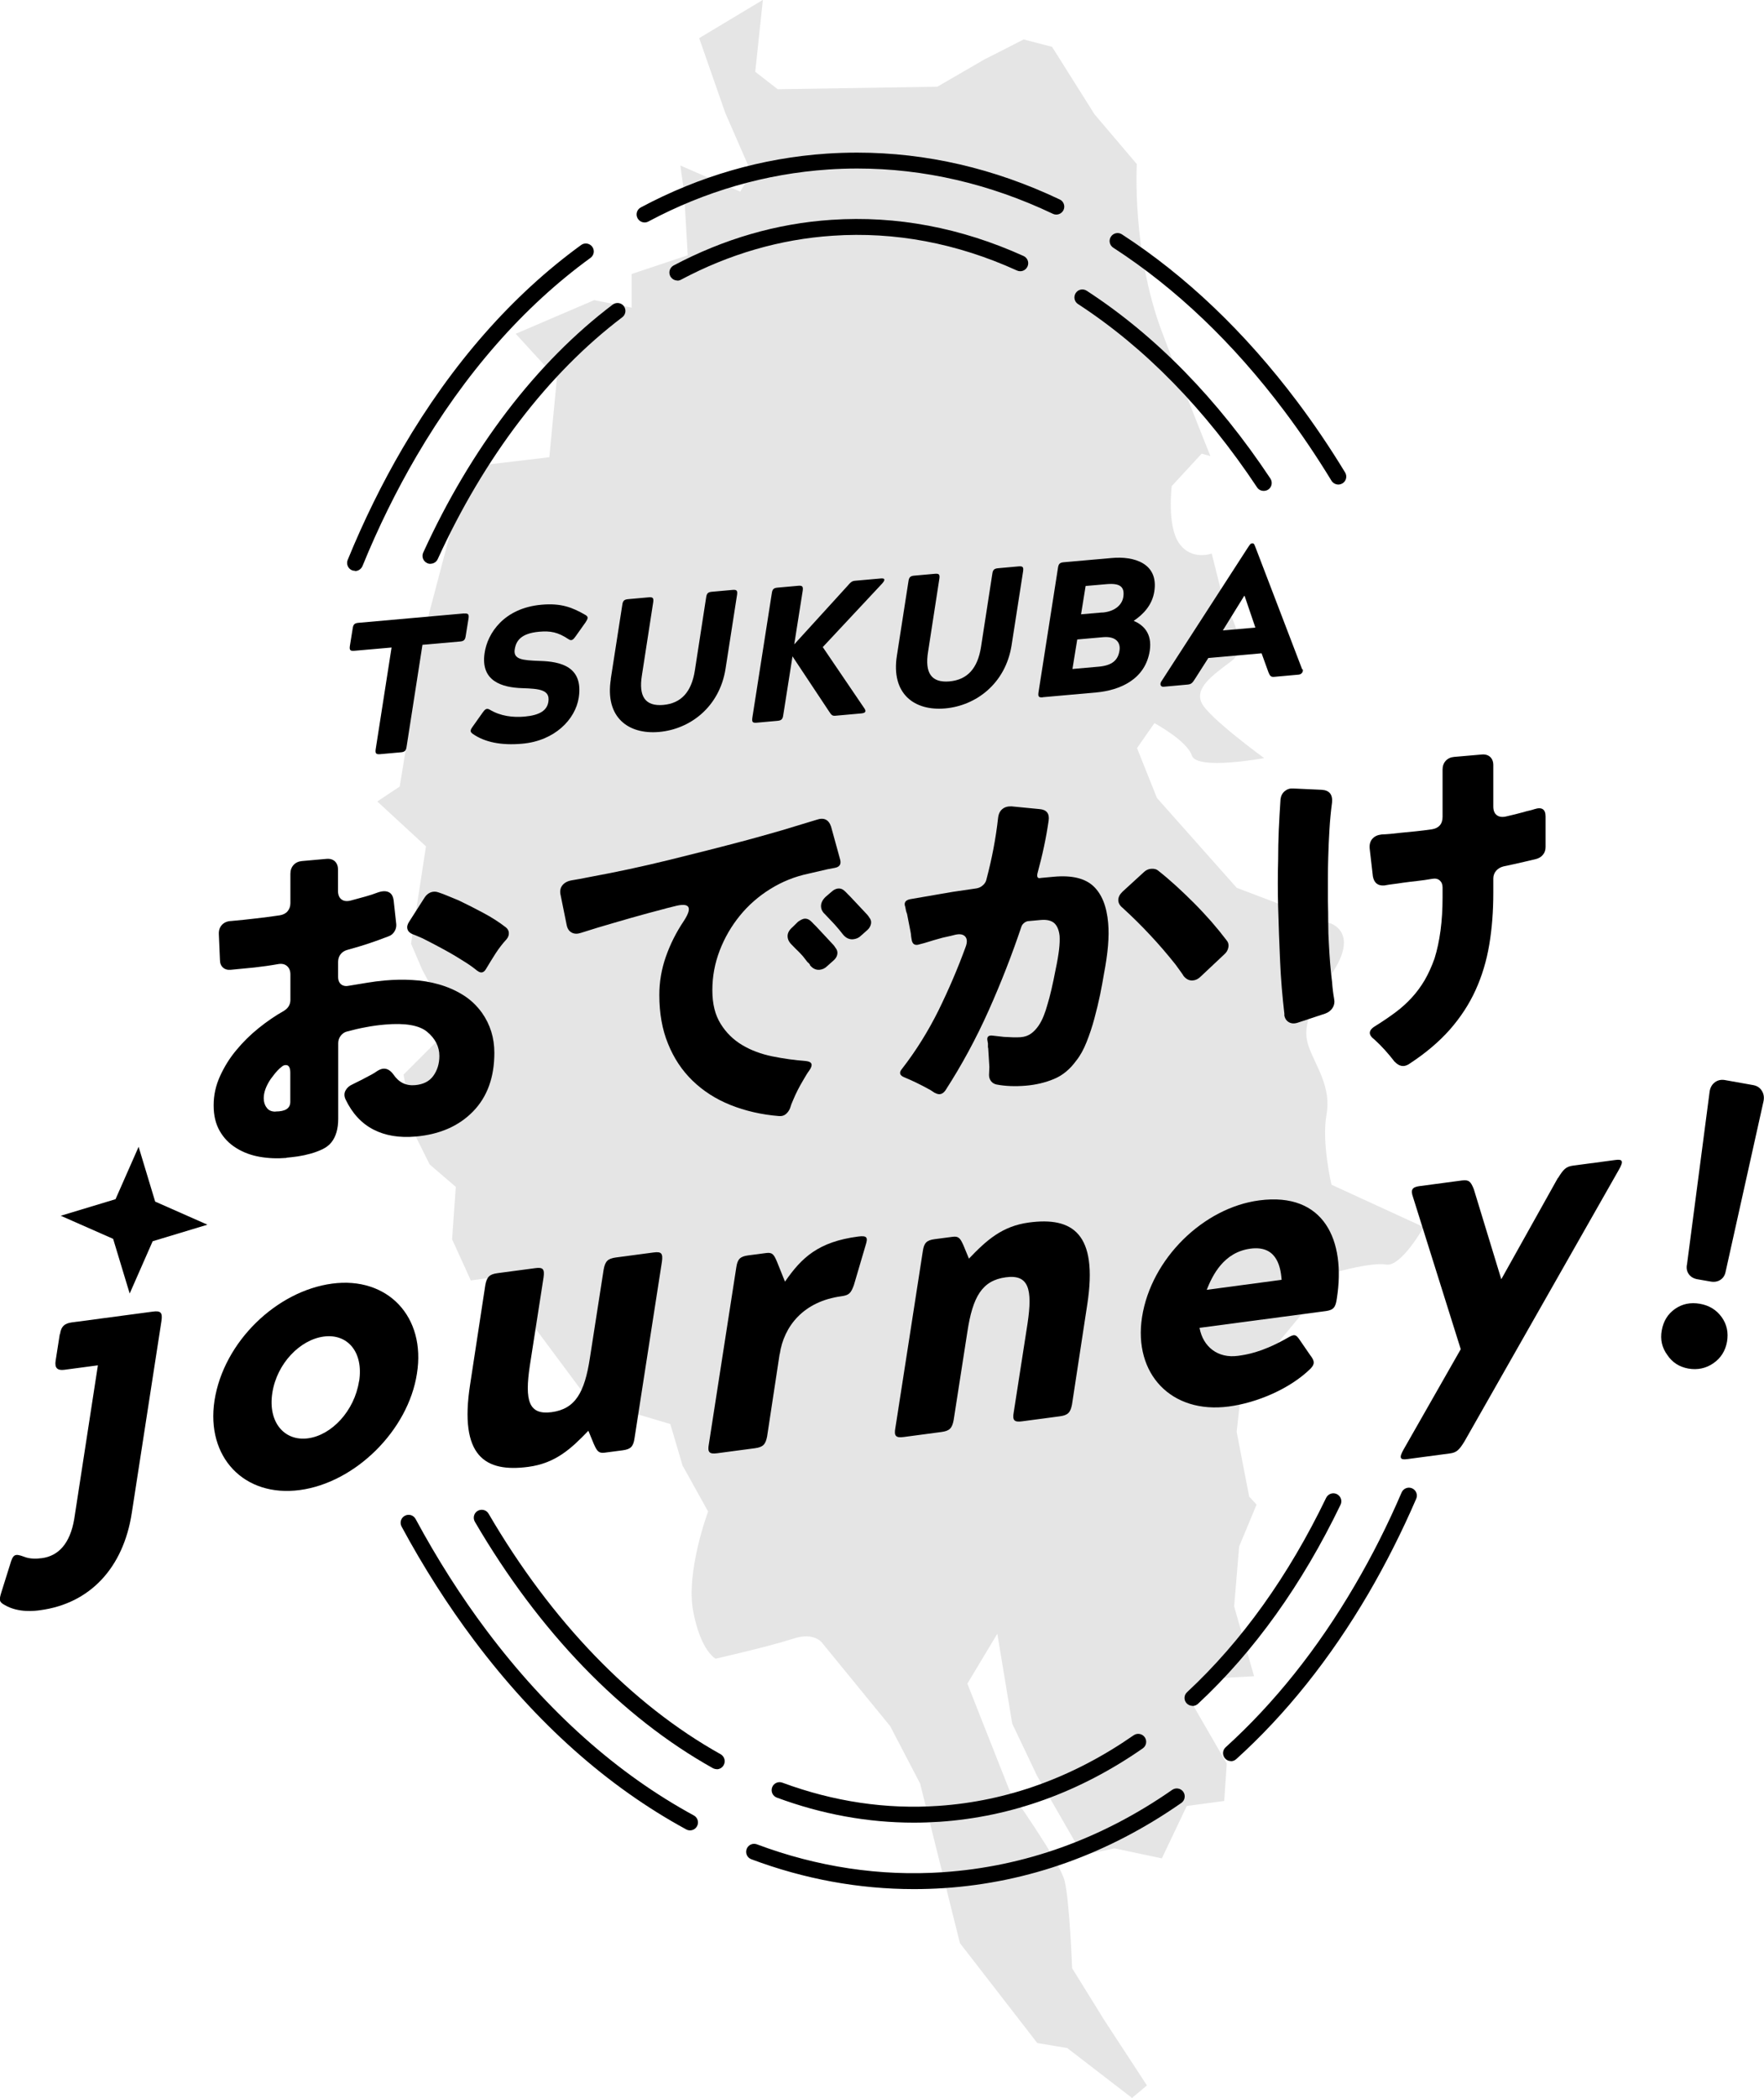 <?xml version="1.0" encoding="UTF-8"?><svg id="_レイヤー_2" xmlns="http://www.w3.org/2000/svg" width="162" height="192.58" viewBox="0 0 162 192.58"><defs><style>.cls-1{fill:#7d7d7d;opacity:.2;}</style></defs><g id="_レイヤー_1-2"><path class="cls-1" d="M62.74,134.63l2.29,4.12s-2.06,5.5-1.37,9.16c.69,3.66,2.06,4.35,2.06,4.35,0,0,5.04-1.15,7.1-1.83,2.06-.69,2.75.46,2.75.46l6.18,7.56,2.75,5.27,3.66,14.66.51.65q-.1-3.86,0,0l6.59,8.51,2.75.46,5.95,4.58,1.37-1.15-3.89-5.95-2.98-4.81s-.23-6.18-.69-8.02c-.46-1.83-5.04-8.25-5.04-8.25l-3.89-9.85,2.75-4.58,1.37,8.25,2.29,4.81,4.18,7.26,2.92-.62,4.35.92,2.29-4.81,3.44-.46.23-3.44-3.44-5.95,1.6-1.83,4.35-.23-1.83-6.41.46-5.5,1.6-3.85-.68-.73-1.15-5.95.46-4.12,8.7-10.54s3.21-.92,4.58-.69c1.37.23,3.44-3.44,3.44-3.44l-8.47-3.89s-.92-3.89-.46-6.41c.46-2.52-.92-4.35-1.6-6.18-.69-1.83,0-3.44,2.29-7.1,2.29-3.66-.46-4.35-.46-4.35l-8.47-3.21-7.33-8.25-1.83-4.58,1.6-2.29s2.98,1.6,3.44,2.98c.46,1.37,6.64.23,6.64.23,0,0-5.04-3.66-5.73-5.04-.69-1.37.92-2.52,2.75-3.89,1.83-1.37-.69-5.27-.69-5.27l-1.15-4.58s-1.83.69-2.98-.92c-1.15-1.6-.69-5.27-.69-5.27l2.75-2.98.8.23c-1.29-3.22-3.01-7.56-4.47-11.46-2.75-7.33-2.29-15.35-2.29-15.35l-3.89-4.58-3.89-6.18-2.61-.68c-1.96,1.01-3.58,1.82-3.58,1.82l-4.35,2.52-14.66.23-2.06-1.6.7-6.6-5.85,3.51,2.4,6.87,2.4,5.5-1.03,1.72-5.5-2.4.34,2.4.34,5.84-5.15,1.72v.24h0v2.85l-3.44-.69-7.21,3.09,3.78,4.12-.69,7.21-5.84.69-2.06,1.72-3.44,13.05-2.4,14.77-2.06,1.37,4.47,4.12-1.37,8.93,1.03,2.4,2.75,5.15-4.47,4.47,1.03,5.5,1.37,2.75,2.4,2.06-.34,4.81,1.72,3.78,2.4-.34,8.39,11.28,7.53,2.24,1.15,3.89Z"/><path d="M26.31,106.29c-.84.07-1.66.04-2.46-.1s-1.52-.41-2.16-.81c-.63-.39-1.14-.91-1.51-1.56-.37-.64-.56-1.42-.56-2.35s.19-1.81.58-2.67c.39-.86.88-1.66,1.5-2.4.61-.74,1.3-1.42,2.06-2.03.76-.61,1.53-1.14,2.3-1.57.41-.25.61-.59.61-1.02v-2.32c0-.34-.1-.6-.31-.78-.2-.18-.48-.24-.82-.18-.73.13-1.45.23-2.17.31-.72.07-1.44.14-2.17.21-.3.03-.54-.04-.73-.21-.18-.17-.27-.4-.27-.7l-.1-2.34c-.02-.36.08-.66.29-.88.21-.22.5-.34.87-.35.75-.07,1.49-.14,2.22-.23.73-.08,1.47-.18,2.22-.29.3-.05.54-.17.71-.37.17-.2.26-.45.26-.75v-2.7c0-.32.1-.59.29-.8.19-.21.45-.33.77-.36l2.25-.2c.32-.03.58.05.77.22.19.18.29.43.29.75v1.96c0,.37.11.63.32.79.21.16.5.2.87.1.47-.13.91-.25,1.32-.36.41-.11.79-.24,1.16-.38.41-.14.74-.15,1-.02.26.13.41.4.45.83l.23,2.1c.02.23-.03.46-.16.67-.13.21-.31.37-.55.45-.56.22-1.15.43-1.77.64-.62.21-1.28.4-1.96.59-.28.07-.5.2-.66.4-.16.2-.24.44-.24.71v1.38c0,.32.1.55.29.7.19.14.44.18.74.11.56-.09,1.11-.18,1.64-.27.54-.09,1.08-.16,1.64-.21.84-.07,1.67-.09,2.51-.04.84.04,1.65.18,2.43.4.78.22,1.52.54,2.2.96.69.42,1.28.98,1.77,1.66.75,1.07,1.13,2.29,1.13,3.66,0,2.25-.65,4.05-1.96,5.39s-3.07,2.11-5.28,2.3c-1.48.13-2.77-.08-3.86-.64-1.09-.56-1.95-1.48-2.57-2.78-.13-.29-.13-.56,0-.8.13-.25.34-.44.64-.57.19-.1.39-.2.58-.29.19-.09.41-.2.64-.33.19-.1.37-.2.55-.29.17-.09.34-.2.51-.32.21-.13.4-.2.55-.21.34-.03.65.15.93.53.49.73,1.16,1.06,2,.98.75-.07,1.31-.35,1.67-.86.36-.5.55-1.11.55-1.82,0-.86-.38-1.6-1.13-2.22-.73-.6-2.02-.82-3.86-.66-.6.05-1.19.13-1.75.24-.57.1-1.15.24-1.75.4-.24.06-.43.2-.58.4s-.22.43-.22.66v6.95c0,.92-.21,1.65-.64,2.18-.21.26-.49.46-.82.62-.33.16-.69.29-1.08.4-.39.11-.77.19-1.16.25-.39.05-.73.1-1.03.12ZM25.31,102.03c.9,0,1.35-.29,1.35-.89v-2.67c0-.49-.15-.73-.45-.7-.11,0-.23.06-.35.16-.13.1-.26.22-.39.36-.13.14-.25.28-.35.42s-.19.25-.26.34c-.43.64-.64,1.23-.64,1.76,0,.34.09.63.26.85.17.26.45.39.84.38ZM43.85,89.13c-.3-.25-.64-.5-1.03-.75-.64-.41-1.3-.81-1.98-1.18-.68-.37-1.36-.73-2.04-1.07-.17-.07-.33-.14-.47-.2s-.28-.12-.43-.17c-.26-.11-.42-.26-.48-.47-.06-.21-.01-.44.16-.69l1.42-2.22c.15-.23.34-.38.56-.47.23-.08.46-.08.69,0,.3.1.6.21.9.34.3.12.62.26.97.4.75.36,1.5.74,2.25,1.14.75.4,1.45.84,2.09,1.34.17.14.26.3.27.51.01.2-.06.4-.21.58-.37.4-.7.83-1,1.29-.3.47-.59.94-.87,1.41-.21.38-.48.45-.8.2Z"/><path d="M74.39,88.56c-.09-.12-.16-.2-.23-.24l-.42-.54s-.08-.08-.11-.12c-.03-.04-.07-.08-.11-.12-.15-.16-.3-.31-.44-.44-.14-.14-.27-.28-.4-.41-.24-.24-.35-.49-.35-.77s.15-.55.45-.81l.51-.5c.24-.17.43-.26.58-.28.21-.02.41.05.58.21.11.1.2.19.27.27.08.08.17.17.27.27l1.25,1.34c.24.24.4.43.48.57.15.18.21.37.18.58-.03.21-.13.39-.31.56l-.64.57c-.19.19-.42.29-.68.32-.34.03-.64-.11-.9-.44ZM77.44,85.81c-.26-.34-.53-.66-.8-.96-.28-.3-.57-.6-.87-.92-.26-.23-.38-.5-.37-.79.01-.29.16-.57.44-.83l.55-.47c.19-.17.39-.26.58-.28.21-.02.41.05.58.21.11.1.2.19.27.27.08.08.17.17.27.27l1.26,1.34c.24.24.4.43.48.57.15.18.2.37.16.58-.04.21-.15.4-.32.56l-.61.54c-.19.19-.43.29-.71.32-.34.03-.64-.1-.9-.4Z"/><path d="M85.84,100.32c-.09-.06-.18-.12-.27-.18-.1-.07-.2-.13-.31-.18-.37-.2-.72-.39-1.08-.56-.35-.17-.72-.34-1.11-.5-.45-.17-.53-.44-.23-.79,1.29-1.66,2.4-3.45,3.35-5.36.94-1.92,1.77-3.85,2.48-5.8.17-.44.16-.77-.03-.98s-.5-.26-.93-.16c-.26.07-.51.13-.76.18-.25.05-.49.11-.72.18-.34.09-.66.19-.95.28-.29.09-.56.17-.82.23-.43.15-.68,0-.74-.45-.02-.11-.04-.22-.05-.33,0-.12-.03-.24-.05-.37l-.32-1.64c-.04-.1-.08-.21-.1-.31-.02-.11-.04-.21-.06-.32-.15-.39,0-.63.45-.72l3.89-.67,2.19-.32c.24-.04.44-.14.61-.3.17-.15.28-.34.32-.56.49-1.85.85-3.71,1.06-5.6.04-.37.17-.64.39-.82.21-.18.49-.26.84-.25l2.57.25c.66.05.94.41.84,1.08-.11.76-.25,1.55-.42,2.35-.17.81-.38,1.64-.61,2.5-.06.33.04.46.32.39l1.19-.11c1.65-.15,2.86.14,3.64.87.77.73,1.22,1.85,1.35,3.39.11,1.21-.02,2.77-.39,4.67-.09.54-.2,1.18-.35,1.9-.15.72-.33,1.46-.53,2.2-.2.75-.44,1.46-.71,2.14-.27.68-.58,1.25-.95,1.71-.58.8-1.27,1.37-2.06,1.69-.79.33-1.65.53-2.57.61-.97.08-1.87.05-2.7-.11-.21-.05-.38-.15-.5-.31-.12-.16-.18-.35-.18-.56l.03-.74-.1-1.63c0-.09-.01-.14-.03-.16v-.39s-.03-.07-.03-.16c-.11-.42.06-.6.51-.53l.97.11c.3.02.58.03.84.04s.49,0,.71-.01c.39-.03.71-.15.97-.34.26-.19.48-.43.68-.72.19-.28.35-.59.48-.93.13-.33.24-.65.32-.96.26-.84.51-1.93.77-3.29.15-.7.25-1.3.31-1.8s.07-.92.05-1.26c-.06-.55-.23-.94-.5-1.18-.27-.23-.68-.33-1.24-.28l-1.19.11c-.13.03-.25.09-.35.18-.11.09-.18.19-.23.33-.86,2.56-1.86,5.13-3.01,7.7-1.15,2.57-2.47,5.01-3.97,7.33-.15.21-.32.32-.51.34-.13.01-.28-.03-.45-.12ZM108.66,89.52c-.11-.16-.22-.32-.34-.48-.12-.16-.24-.33-.37-.51-.75-.94-1.52-1.84-2.32-2.69-.79-.85-1.64-1.69-2.54-2.51-.26-.21-.39-.45-.39-.71s.13-.52.39-.77l1.99-1.82c.17-.16.39-.26.64-.28.28-.02.5.04.68.2.51.4,1.05.86,1.61,1.37.56.51,1.11,1.04,1.66,1.59.55.55,1.07,1.12,1.58,1.69.5.58.96,1.14,1.37,1.68.17.2.24.42.19.68s-.17.47-.39.66l-2.16,2.03c-.21.21-.45.33-.71.35-.34.03-.64-.12-.9-.47Z"/><path d="M117.96,93.14c-.19-1.63-.33-3.27-.4-4.9-.08-1.63-.13-3.29-.18-4.96-.04-1.48-.04-2.91,0-4.31,0-.94.02-1.88.06-2.81.04-.93.1-1.86.16-2.81.04-.3.17-.55.39-.73s.47-.26.77-.24l2.64.12c.69.05,1,.44.93,1.17-.11.82-.19,1.66-.24,2.52-.05.85-.09,1.7-.11,2.54-.02.65-.03,1.3-.03,1.95v2.01c.02.69.03,1.36.03,2.02s.02,1.31.06,1.93c.06,1.26.16,2.42.29,3.48.02.3.05.57.08.83.03.26.07.5.11.73.06.3.02.57-.13.82-.15.25-.38.43-.68.54l-2.51.83c-.32.11-.6.1-.84-.04-.24-.14-.38-.37-.42-.69Z"/><path d="M71.55,102.45c-1.63-.13-3.12-.48-4.47-1.02-1.35-.54-2.51-1.29-3.48-2.23-.97-.94-1.72-2.07-2.25-3.39-.54-1.31-.8-2.81-.8-4.48,0-1.2.2-2.37.6-3.51.4-1.14.94-2.22,1.63-3.25.86-1.3.57-1.76-.87-1.37-.43.1-.84.21-1.24.32-.4.11-.79.21-1.17.31-1.03.28-2.05.57-3.07.87-1.02.29-2.04.6-3.07.93-.32.11-.61.11-.85-.02-.25-.13-.4-.36-.47-.7l-.55-2.72c-.09-.36-.04-.66.14-.9.18-.24.46-.4.82-.47.26-.04.53-.09.8-.14.28-.05.59-.11.93-.18,2.45-.45,4.87-.97,7.27-1.56,2.4-.59,4.81-1.2,7.21-1.84,1.07-.29,2.13-.59,3.17-.89,1.04-.31,2.1-.63,3.17-.96.66-.23,1.1-.02,1.32.62l.84,3.05c.11.42-.06.67-.51.75l-.64.12-1.77.41c-1.24.26-2.41.73-3.49,1.4-1.08.67-2.02,1.49-2.8,2.45-.78.96-1.4,2.02-1.85,3.19-.45,1.17-.68,2.38-.68,3.65s.25,2.27.76,3.09c.5.81,1.16,1.46,1.98,1.95.82.49,1.74.83,2.77,1.04,1.03.21,2.06.35,3.09.43.56.06.66.34.32.84-.09.12-.17.24-.26.38-.09.14-.17.28-.26.44-.41.68-.73,1.31-.97,1.89-.13.29-.23.55-.29.77-.09.22-.21.4-.39.55-.17.14-.38.2-.61.18Z"/><path d="M128.1,97.49c-.6-.78-1.22-1.47-1.87-2.06-.62-.46-.57-.89.16-1.3.64-.4,1.24-.81,1.79-1.22.55-.41,1.04-.86,1.48-1.34s.83-1.01,1.18-1.6c.34-.59.64-1.25.9-1.98.49-1.57.74-3.43.74-5.6v-.93c0-.28-.09-.49-.26-.64-.17-.15-.4-.2-.68-.15-.49.09-.96.15-1.4.2-.44.05-.87.1-1.3.16-.34.05-.65.1-.93.13-.28.04-.54.07-.77.12-.6.05-.95-.23-1.06-.84l-.29-2.52c-.04-.38.04-.69.24-.92.2-.23.49-.36.85-.4.52-.02,1.08-.07,1.71-.15.47-.04.95-.09,1.43-.14.48-.05.97-.11,1.46-.18.66-.1,1-.49,1-1.15v-4.34c0-.32.1-.59.29-.8s.45-.33.77-.36l2.54-.22c.32-.03.58.05.77.22.19.18.29.43.29.75v3.8c0,.36.1.63.31.79.2.16.49.21.85.13.3-.07.58-.14.84-.2.26-.07.51-.13.77-.2.19-.06.37-.11.53-.14.16-.04.33-.08.5-.14.66-.21,1,.02,1,.68v2.8c0,.28-.08.52-.24.71-.16.2-.38.33-.66.4l-1.06.25c-.3.07-.61.14-.92.21-.31.07-.64.14-.98.21-.28.07-.5.2-.68.4-.17.2-.26.44-.26.71v1.32c0,1.67-.12,3.26-.37,4.75-.25,1.49-.67,2.89-1.26,4.18-.59,1.3-1.38,2.5-2.36,3.62-.99,1.12-2.22,2.16-3.7,3.13-.17.12-.34.19-.51.21-.3.03-.58-.1-.84-.38Z"/><path d="M42.63,56.32c.37-.03.45.07.4.44l-.26,1.61c-.05.37-.17.49-.54.52l-3.43.3-1.46,9.35c-.05.37-.17.49-.54.52l-1.9.17c-.36.03-.45-.07-.4-.44l1.46-9.35-3.43.3c-.37.03-.45-.07-.4-.44l.26-1.61c.05-.37.17-.49.54-.52l9.68-.86Z"/><path d="M47.27,59.61c-.14.92.68,1,2.28,1.06,1.96.05,4.03.53,3.6,3.37-.31,2-2.21,3.97-5.2,4.23-1.9.17-3.43-.13-4.54-.91-.26-.19-.24-.33,0-.66l.9-1.27c.23-.33.38-.45.66-.29,1.01.61,2.16.73,3.2.64,1.43-.13,2.07-.58,2.19-1.36.17-1.1-.8-1.2-2.4-1.25-1.86-.06-3.83-.64-3.46-3.2.26-1.86,1.81-4.16,5.23-4.46,1.79-.16,2.83.24,4.05.95.28.17.21.33,0,.66l-.9,1.27c-.23.33-.38.47-.66.29-.99-.66-1.67-.78-2.71-.69-1.65.15-2.12.82-2.24,1.63Z"/><path d="M56.09,62.33l1.06-6.81c.05-.37.17-.49.54-.52l1.9-.17c.37-.03.45.07.4.44l-1.04,6.73c-.31,1.93.3,2.85,1.96,2.71,1.67-.15,2.59-1.21,2.9-3.14l1.04-6.73c.05-.37.17-.49.54-.52l1.9-.17c.37-.03.45.07.4.44l-1.06,6.81c-.56,3.52-3.27,5.54-6.1,5.79-2.83.25-4.99-1.34-4.43-4.86Z"/><path d="M79.36,64.99c.28.39.02.47-.28.5l-2.35.21c-.31.03-.38-.07-.61-.42l-3.34-5.03-.85,5.4c-.05.37-.17.49-.54.52l-1.9.17c-.37.03-.45-.06-.4-.44l1.79-11.44c.05-.37.17-.49.54-.52l1.9-.17c.36-.03.45.07.4.44l-.78,4.94,4.83-5.3c.35-.4.45-.51.75-.54l2.36-.21c.33-.03.49.06.14.46l-5.46,5.84,3.79,5.58Z"/><path d="M82.37,60.17l1.06-6.81c.05-.37.17-.49.54-.52l1.9-.17c.37-.03.45.07.4.44l-1.04,6.73c-.31,1.93.3,2.85,1.96,2.71,1.67-.15,2.59-1.21,2.9-3.14l1.04-6.73c.05-.37.17-.49.54-.52l1.89-.17c.37-.03.45.07.4.44l-1.06,6.81c-.56,3.52-3.27,5.54-6.1,5.79-2.83.25-4.99-1.34-4.43-4.86Z"/><path d="M95.77,64.01c-.37.03-.45-.06-.4-.44l1.79-11.44c.05-.37.17-.49.54-.52l4.42-.39c1.98-.18,4.29.46,3.89,3.06-.19,1.26-1.01,2.11-1.88,2.7v.02c.85.36,1.7,1.12,1.46,2.73-.4,2.6-2.68,3.64-4.97,3.84l-4.85.43ZM100.88,61.2c1.22-.11,1.79-.56,1.93-1.48.12-.74-.33-1.33-1.5-1.23l-2.38.21-.44,2.71,2.38-.21ZM101.25,56.23c1.22-.11,1.81-.77,1.91-1.43.14-.92-.28-1.28-1.5-1.18l-1.96.17-.42,2.6,1.97-.17Z"/><path d="M119.63,61.43c.09.22-.1.48-.37.5l-2.23.2c-.31.03-.4-.07-.54-.42l-.63-1.74-4.89.43-1.22,1.91c-.24.39-.36.5-.68.53l-2.21.2c-.26.02-.36-.21-.23-.45l7.89-12.2c.21-.31.3-.5.45-.51h.05c.16-.02.19.15.31.44l4.26,11.13ZM114.27,54.69l-1.97,3.18,2.99-.26-.99-2.91h-.03Z"/><path d="M5.51,122.48c.1-.75.45-1,1.08-1.09l7.44-.99c.73-.1.91.09.8.84l-2.73,17.66c-.77,4.99-3.81,8.3-8.42,8.91-.42.06-1.99.27-3.25-.48-.52-.28-.52-.46-.31-1.15l.8-2.55c.28-.98.45-1.04,1.29-.73.52.21,1.12.2,1.64.13,1.5-.2,2.59-1.32,2.97-3.61l2.17-14.09-3.08.41c-.63.08-.91-.16-.8-.84l.38-2.43Z"/><path d="M30.5,117.83c5.1-.68,8.63,3.04,7.79,8.26-.8,5.21-5.66,10.01-10.76,10.69-5.1.68-8.63-3.01-7.83-8.22.84-5.39,5.7-10.05,10.8-10.73ZM32.98,126.8c.42-2.71-1.08-4.4-3.25-4.11-2.17.29-4.3,2.46-4.72,5.17-.42,2.71,1.12,4.46,3.28,4.17,2.17-.29,4.26-2.52,4.68-5.23Z"/><path d="M54.04,131.33c-1.61,1.68-3.04,2.99-5.52,3.32-3.98.53-6.36-.97-5.35-7.53l1.4-9.16c.14-.75.38-.99,1.12-1.09l3.46-.46c.73-.1.87.09.77.84l-1.26,8.1c-.49,3.24-.1,4.55,1.99,4.28,2.17-.29,3.04-1.77,3.53-5.01l1.26-8.1c.14-.75.38-.99,1.12-1.09l3.46-.46c.73-.1.87.09.77.84l-1.26,8.1-1.26,8.13c-.11.75-.35.99-1.08,1.09l-1.68.22c-.56.07-.7-.19-.98-.81l-.49-1.19Z"/><path d="M71.6,124.29l-1.15,7.56c-.14.75-.38.99-1.12,1.09l-3.46.46c-.73.1-.91-.09-.77-.84l2.52-16.23c.11-.75.35-.99,1.08-1.09l1.68-.22c.56-.07.7.15.98.81l.73,1.82c1.54-2.23,3.08-3.66,6.71-4.14.87-.12.91.12.7.78l-1.08,3.67c-.28.77-.45.93-1.15,1.03-3.49.47-5.28,2.76-5.66,5.3Z"/><path d="M88.98,115.54c1.61-1.68,3.04-2.99,5.52-3.32,3.98-.53,6.36.97,5.35,7.53l-1.4,9.17c-.14.75-.38.99-1.12,1.09l-3.46.46c-.73.1-.91-.09-.77-.84l1.26-8.1c.49-3.24.1-4.56-1.99-4.28-2.17.29-3.04,1.77-3.53,5.01l-1.26,8.1c-.14.75-.38.99-1.12,1.09l-3.46.46c-.73.1-.91-.09-.77-.84l1.26-8.1,1.26-8.13c.11-.75.35-.99,1.08-1.09l1.68-.22c.56-.07.7.19.98.81l.49,1.19Z"/><path d="M120.36,124.44c.35.48.42.75,0,1.19-1.89,1.86-4.93,3.14-7.51,3.48-5.28.7-8.77-2.99-7.97-8.2.84-5.39,5.66-10.05,10.76-10.72,5.98-.79,7.97,3.69,7.13,9.01-.11.78-.28,1.05-1.01,1.15l-11.6,1.54c.32,1.74,1.68,2.82,3.53,2.57.8-.11,2.13-.32,4.23-1.47.77-.42.98-.65,1.36-.11l1.08,1.57ZM117.7,117.49c-.1-1.45-.59-3.17-2.86-2.87-2.48.33-3.49,2.46-4.02,3.78l6.88-.92Z"/><path d="M143.09,108.13c.49-.8.73-1.04,1.36-1.13l3.91-.52c.66-.09.77.11.31.9l-14.17,24.92c-.49.8-.73,1.04-1.36,1.12l-3.91.52c-.66.09-.77-.11-.32-.9l5.24-9.19-4.38-13.95c-.25-.7-.07-.93.59-1.02l3.91-.52c.63-.08.8.1,1.08.8l2.52,8.26.03-.04,5.17-9.25Z"/><polygon points="12.73 105.27 14.25 110.3 19.05 112.42 14.02 113.94 11.91 118.74 10.39 113.72 5.58 111.6 10.61 110.08 12.73 105.27"/><path d="M155.06,125.63c-.83-.15-1.48-.56-1.94-1.25-.49-.67-.66-1.42-.51-2.25.15-.86.56-1.52,1.22-1.98.66-.46,1.42-.62,2.28-.47.86.15,1.52.56,2,1.22.48.67.64,1.43.49,2.28-.15.83-.57,1.49-1.25,1.96s-1.45.63-2.28.49ZM154.93,116.06l2.08-15.88c.06-.37.23-.65.49-.84.26-.19.58-.26.94-.19l2.53.45c.37.06.64.23.82.51s.24.59.17.96l-3.48,15.64c-.06.34-.22.6-.48.77-.26.17-.56.22-.9.16l-1.21-.21c-.34-.06-.61-.21-.79-.46-.18-.25-.24-.54-.18-.88Z"/><path d="M32.61,52.4c-.09,0-.19-.02-.28-.05-.37-.15-.55-.58-.4-.95,1.47-3.6,3.17-7.05,5.04-10.25,4.56-7.79,10.08-14.07,16.4-18.66.33-.24.78-.16,1.02.16.24.33.17.78-.16,1.02-6.15,4.47-11.53,10.6-15.99,18.22-1.84,3.15-3.51,6.53-4.95,10.07-.12.28-.39.46-.68.46Z"/><path d="M63.37,168.02c-.12,0-.24-.03-.35-.09-7.22-3.92-13.78-9.76-19.49-17.37-2.41-3.21-4.65-6.72-6.65-10.43-.19-.36-.06-.8.3-.99.36-.19.8-.06.99.3,1.97,3.65,4.16,7.1,6.53,10.25,5.59,7.44,11.99,13.14,19.02,16.96.35.19.49.64.29.99-.13.24-.38.38-.64.38Z"/><path d="M83.92,173.41c-5.04,0-10.06-.92-14.92-2.74-.38-.14-.57-.56-.43-.94.14-.38.56-.57.94-.43,5.55,2.08,11.31,2.95,17.08,2.56,7.49-.51,14.58-3.05,21.06-7.56.33-.23.79-.15,1.02.18.23.33.15.79-.18,1.02-6.7,4.67-14.03,7.3-21.79,7.82-.92.06-1.85.09-2.77.09Z"/><path d="M113.05,161.66c-.2,0-.4-.08-.54-.24-.27-.3-.25-.76.05-1.03,4.45-4.03,8.44-9.02,11.85-14.85,1.58-2.69,3.03-5.56,4.31-8.54.16-.37.59-.54.96-.38.37.16.54.59.38.96-1.31,3.03-2.79,5.96-4.39,8.7-3.49,5.96-7.57,11.07-12.14,15.2-.14.13-.32.19-.49.19Z"/><path d="M122.91,44.48c-.25,0-.49-.13-.63-.35-1.36-2.23-2.81-4.38-4.33-6.4-4.68-6.23-9.96-11.27-15.71-14.99-.34-.22-.44-.67-.22-1.01.22-.34.67-.44,1.01-.22,5.89,3.82,11.3,8.98,16.09,15.34,1.55,2.06,3.03,4.25,4.41,6.52.21.35.1.8-.24,1-.12.07-.25.11-.38.11Z"/><path d="M59.2,20.42c-.26,0-.51-.14-.65-.39-.19-.36-.06-.8.3-.99,5.39-2.88,11.14-4.54,17.1-4.94.92-.06,1.85-.09,2.77-.09,6.34,0,12.6,1.45,18.6,4.3.37.17.52.61.35.97-.17.36-.61.52-.97.35-5.8-2.76-11.85-4.16-17.97-4.16-.89,0-1.79.03-2.67.09-5.75.39-11.3,1.99-16.51,4.77-.11.06-.23.09-.34.09Z"/><path d="M39.53,51.76c-.1,0-.2-.02-.3-.07-.37-.17-.53-.6-.36-.97,4.38-9.59,10.39-17.46,17.4-22.76.32-.24.78-.18,1.02.14.24.32.18.78-.14,1.02-6.81,5.16-12.67,12.83-16.95,22.2-.12.27-.39.43-.67.43Z"/><path d="M65.83,162.4c-.12,0-.24-.03-.36-.09-8.4-4.69-15.96-12.51-21.86-22.62-.2-.35-.09-.8.26-1,.35-.2.8-.09,1,.26,5.77,9.88,13.14,17.52,21.31,22.08.35.2.48.64.28,1-.13.24-.38.38-.64.38Z"/><path d="M83.93,167.31c-4.24,0-8.46-.77-12.59-2.3-.38-.14-.57-.56-.43-.94.14-.38.56-.57.94-.43,4.7,1.74,9.53,2.46,14.34,2.13,6.32-.43,12.35-2.61,17.92-6.48.33-.23.79-.15,1.02.18.23.33.15.79-.18,1.02-5.79,4.03-12.07,6.29-18.66,6.74-.79.05-1.57.08-2.36.08Z"/><path d="M109.52,156.59c-.2,0-.39-.08-.54-.23-.28-.3-.26-.76.04-1.03,5.03-4.68,9.32-10.68,12.77-17.84.18-.36.61-.52.98-.34.36.18.52.61.34.98-3.53,7.32-7.93,13.47-13.09,18.27-.14.13-.32.2-.5.2Z"/><path d="M116.05,45.06c-.24,0-.47-.11-.61-.33-4.76-7.16-10.29-12.82-16.44-16.82-.34-.22-.43-.67-.21-1.01.22-.34.67-.43,1.01-.21,6.32,4.11,12,9.91,16.87,17.24.22.34.13.79-.2,1.01-.12.08-.27.12-.4.12Z"/><path d="M62.21,25.75c-.26,0-.51-.14-.65-.39-.19-.36-.05-.8.3-.99,4.61-2.44,9.48-3.86,14.5-4.19,5.96-.4,11.89.72,17.64,3.32.37.17.53.6.36.97-.17.37-.6.53-.97.36-5.52-2.51-11.22-3.58-16.93-3.19-4.81.32-9.49,1.68-13.91,4.03-.11.06-.23.09-.34.09Z"/></g></svg>